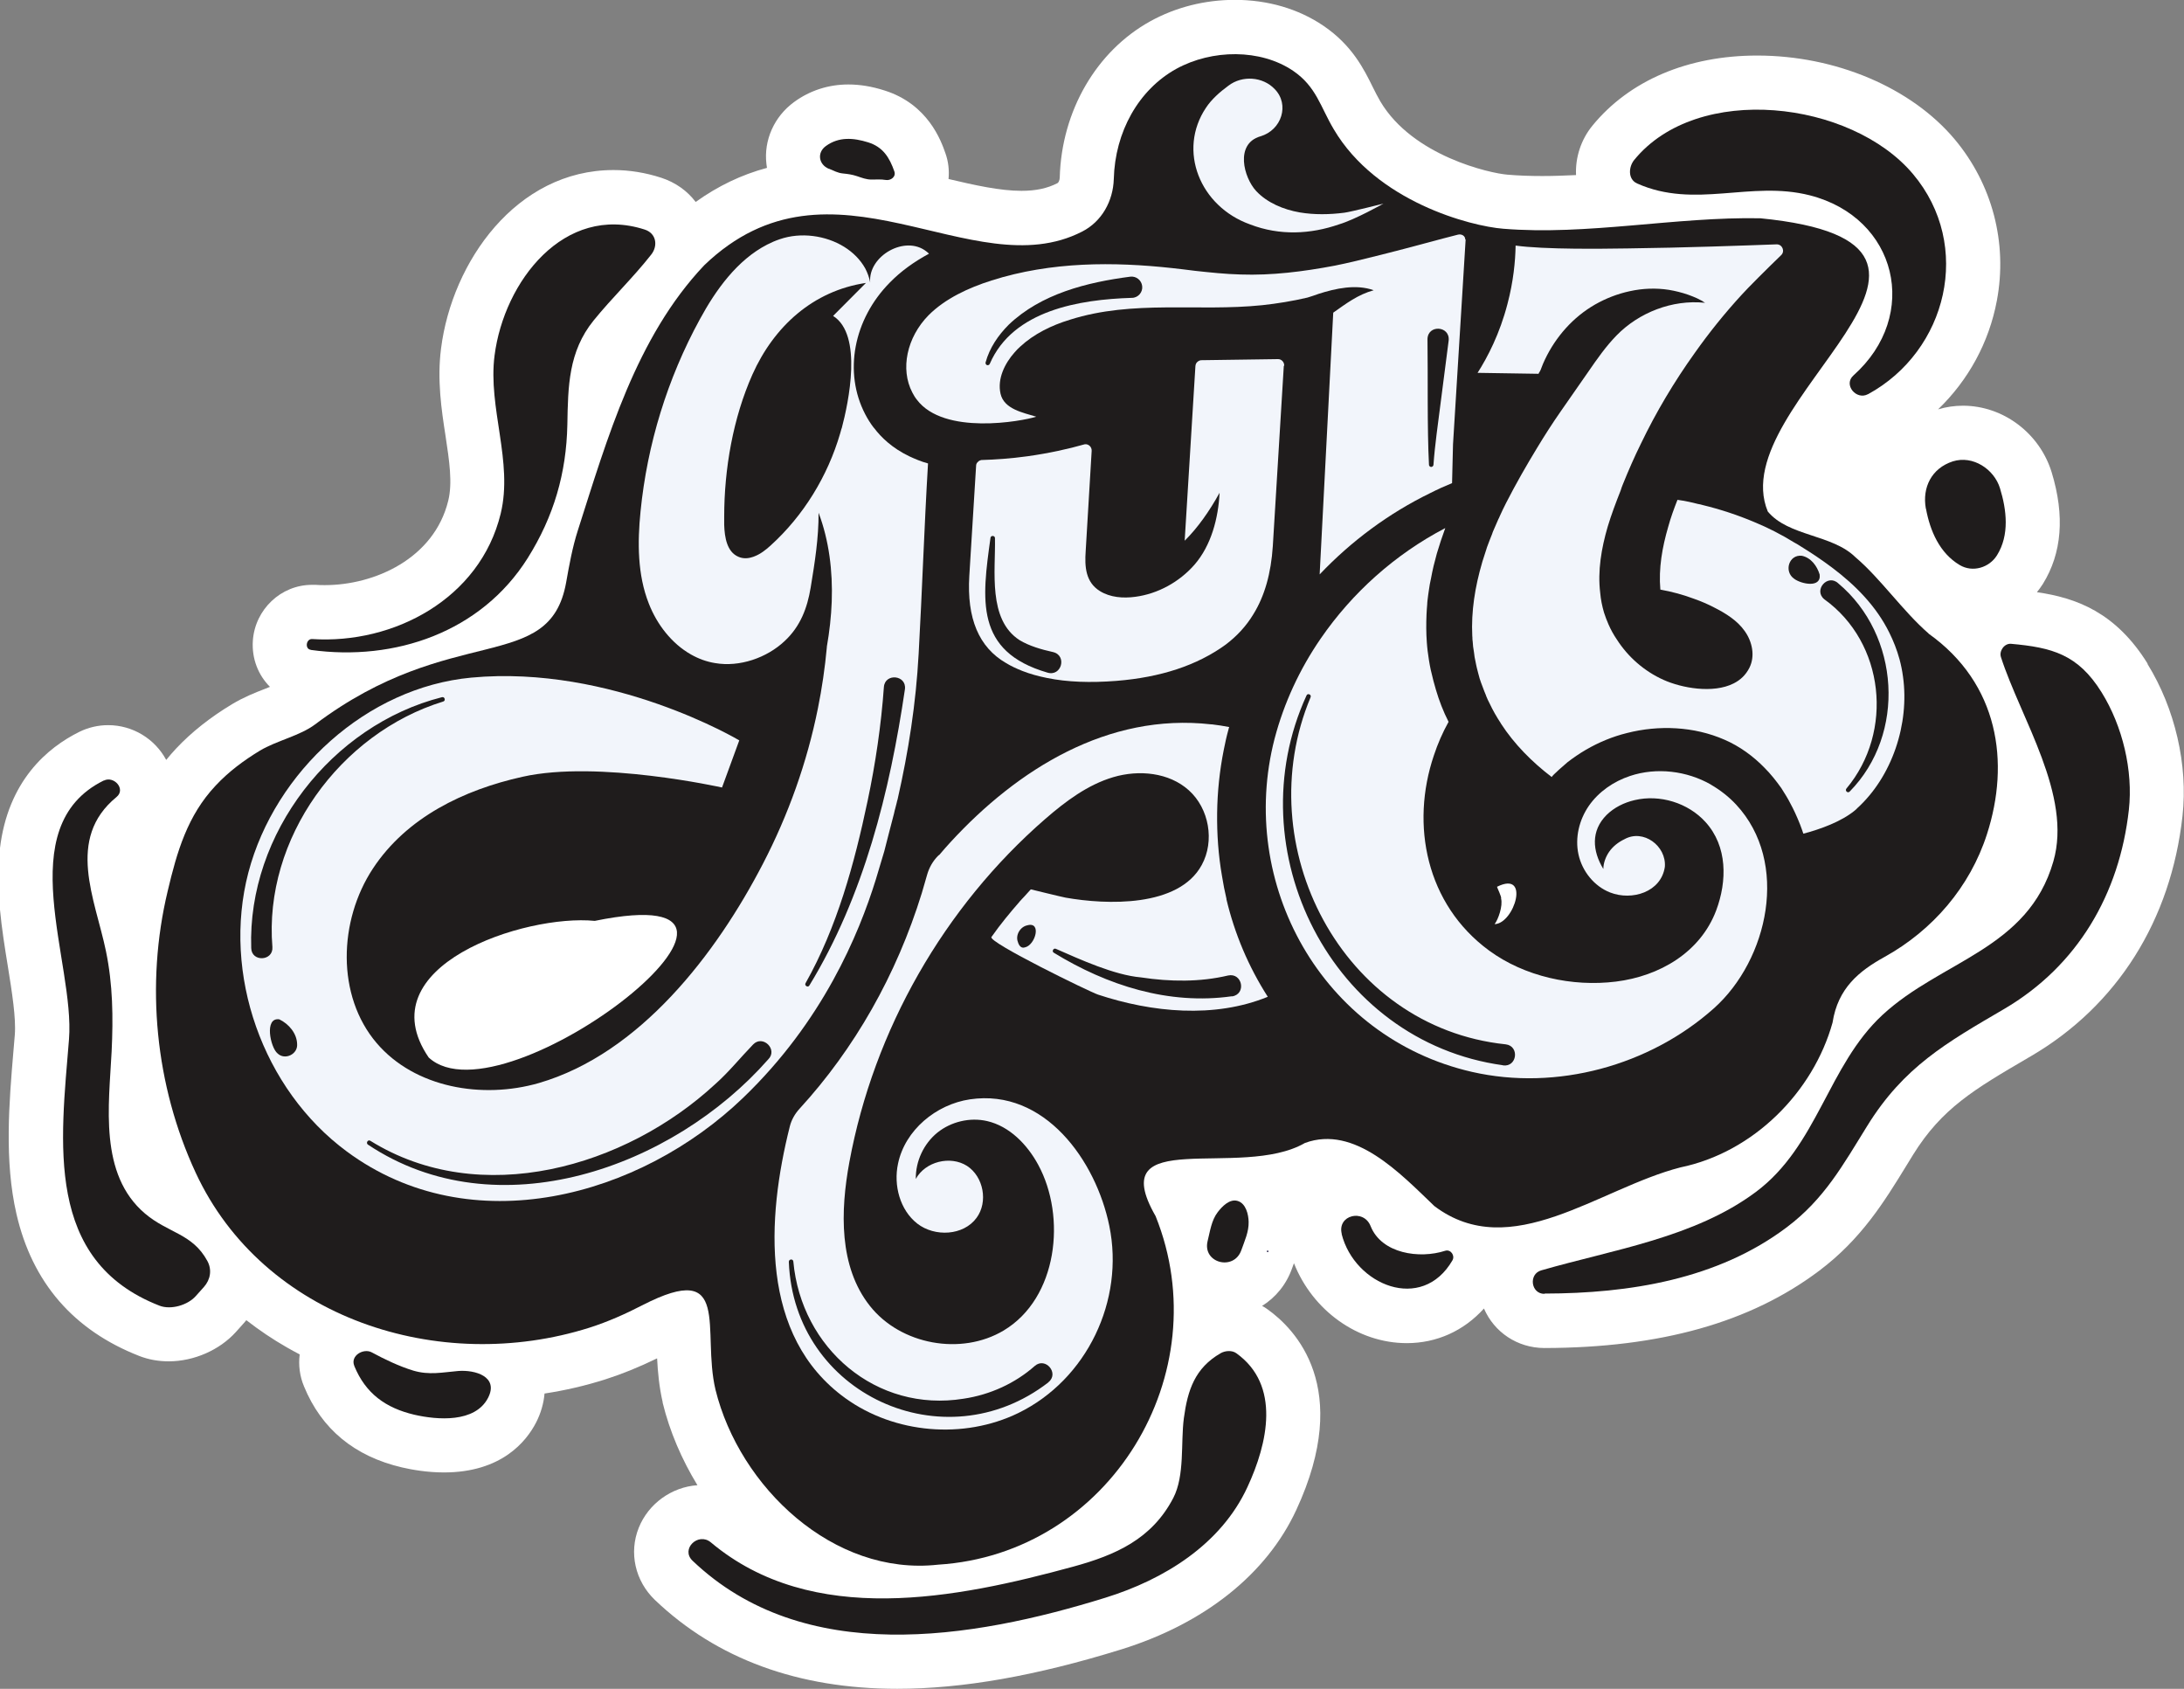 <?xml version="1.0" encoding="UTF-8"?>
<svg xmlns="http://www.w3.org/2000/svg" xmlns:xlink="http://www.w3.org/1999/xlink" id="Calque_2" data-name="Calque 2" viewBox="0 0 160.83 124.34">
  <rect x="0" y="0" width="160.83" height="124.34" fill="#808080" stroke="none"/>
  <defs>
    <style>
      .cls-1 {
        fill: none;
      }

      .cls-1, .cls-2, .cls-3, .cls-4, .cls-5 {
        stroke-width: 0px;
      }

      .cls-2 {
        fill: #f2f5fb;
      }

      .cls-6 {
        clip-path: url(#clippath);
      }

      .cls-3 {
        fill: #2e294e;
      }

      .cls-4 {
        fill: #fff;
      }

      .cls-5 {
        fill: #1f1c1c;
      }
    </style>
    <clipPath id="clippath">
      <rect class="cls-1" width="160.83" height="124.34"></rect>
    </clipPath>
  </defs>
  <g id="Calque_1-2" data-name="Calque 1">
    <g class="cls-6">
      <g>
        <path class="cls-4" d="M158.15,48.86c-2.35-3.78-5.25-4.84-8.15-5.26.16-.19.3-.4.44-.61,1.4-2.26,1.62-5.01.65-8.2-.88-2.89-3.57-4.92-6.54-4.92-.62,0-1.24.09-1.83.27,2.22-2.14,3.75-4.91,4.33-8.01.8-4.25-.34-8.58-3.12-11.89-3.2-3.8-8.76-6.15-14.53-6.15-5.11,0-9.42,1.84-12.14,5.17-.84,1.03-1.26,2.34-1.2,3.63-.84.04-1.67.07-2.49.07-.92,0-1.75-.03-2.56-.1-1.28-.1-6.98-1.37-9.36-5.39-.19-.32-.37-.68-.56-1.06-.64-1.3-1.51-3.07-3.63-4.51-1.84-1.25-4.1-1.91-6.53-1.91-2.2,0-4.35.54-6.23,1.58-3.97,2.2-6.52,6.6-6.66,11.48,0,.22-.09.39-.16.43-.75.39-1.6.57-2.66.57-1.58,0-3.42-.41-5.37-.87.06-.64-.01-1.29-.23-1.9-.31-.89-1.27-3.61-4.49-4.62-.94-.3-1.81-.44-2.66-.44-1.45,0-2.83.44-3.99,1.29-1.47,1.07-2.25,2.82-2.04,4.57.01.09.03.19.04.28-1.87.5-3.62,1.34-5.25,2.51-.62-.82-1.49-1.44-2.53-1.78-1.17-.38-2.35-.57-3.52-.57-7.16,0-11.89,6.76-12.7,13.13-.3,2.32.03,4.52.33,6.45.28,1.85.52,3.45.2,4.76-1.04,4.27-5.43,6.22-9.08,6.22-.23,0-.46,0-.68-.02-.09,0-.19,0-.28,0-2.28,0-4.19,1.81-4.35,4.11-.09,1.33.4,2.54,1.26,3.4-.12.05-.24.1-.35.14-.75.29-1.6.63-2.43,1.13-1.6.96-2.99,2.06-4.12,3.26-.26.28-.51.56-.74.85-.84-1.56-2.47-2.56-4.28-2.56-.73,0-1.46.17-2.11.49-2.35,1.16-5.27,3.6-5.86,8.63-.34,2.89.15,5.95.59,8.65.3,1.87.61,3.81.51,5.04-.03.39-.06.78-.1,1.18-.32,3.79-.68,8.08.22,11.99,1.16,5.06,4.21,8.58,9.06,10.47.67.26,1.4.39,2.15.39h0c1.86,0,3.75-.83,4.95-2.16l.6-.67c.06-.07.11-.13.17-.2.94.73,1.93,1.4,2.98,2,.31.18.63.35.95.52-.1.79,0,1.6.32,2.36,1.29,3.14,3.71,5.14,7.21,5.96.73.17,1.86.37,3.09.37,4.25,0,6.07-2.29,6.78-3.66.36-.7.57-1.43.63-2.15,1.52-.23,3.03-.58,4.5-1.05,1.19-.38,2.43-.88,3.79-1.54.05.99.15,2.1.41,3.23,0,.01,0,.03,0,.04.52,2.12,1.4,4.17,2.56,6.07-1.9.13-3.61,1.36-4.32,3.13-.74,1.84-.27,3.92,1.19,5.32,4.55,4.34,10.55,6.54,17.84,6.54,4.81,0,10.21-.95,16.5-2.9,6.12-1.9,10.7-5.54,12.89-10.27,4.18-9.01-.1-13.34-2.13-14.78-.12-.09-.25-.17-.39-.24,1-.62,1.79-1.58,2.21-2.77.04-.1.07-.2.11-.3,0-.02.02-.05.03-.07,1.37,3.47,4.69,5.88,8.31,5.88,2.21,0,4.2-.91,5.68-2.55.75,1.74,2.45,2.9,4.44,2.91h.01c8.56-.02,15.18-1.88,20.25-5.7,3.09-2.33,4.77-5.06,6.39-7.7.17-.27.34-.55.51-.83,2.12-3.42,4.51-4.82,8.46-7.13l.24-.14c6.33-3.71,10.29-9.98,11.14-17.67.42-3.74-.55-7.92-2.58-11.2Z"></path>
        <path class="cls-5" d="M142.02,46.64c-1.89-1.64-3.53-4.04-5.38-5.61-1.72-1.7-4.93-1.53-6.46-3.37-3.34-8.06,18.75-19.69-.55-21.59-6.25-.12-12.76,1.28-18.94.77-2.39-.19-9.32-1.98-12.47-7.32-.99-1.66-1.28-3.14-3-4.31-2.4-1.62-5.96-1.59-8.6-.14-2.78,1.54-4.51,4.64-4.6,8.11-.05,1.62-.88,3.13-2.33,3.87-8.13,4.17-18.41-6.57-27.83,2.48-5.02,5.3-7.13,12.73-9.31,19.53-.4,1.25-.63,2.54-.86,3.83-1.23,6.81-8.41,2.86-18.48,10.44-1.11.84-2.84,1.2-4.06,1.93-1.19.72-2.32,1.56-3.27,2.58-2.08,2.21-2.85,4.88-3.53,7.76-1.65,6.88-.92,14.32,2.06,20.74,4.98,10.73,17.94,14.91,29,11.41,1.35-.43,2.65-1.01,3.91-1.66,6.63-3.4,4.33,1.85,5.37,6.23,1.76,7.14,8.66,13.74,16.39,12.88,12.65-.79,20.68-14.08,16.02-25.66-3.88-6.75,6.27-2.65,11-5.39,3.66-1.34,7.02,2.25,9.53,4.65,5.64,4.25,12.11-1.31,18.12-2.85,5.39-1.11,9.78-5.56,11.2-10.66.39-2.54,1.96-3.8,3.82-4.83,3.56-1.97,6.3-5.16,7.55-9.04,1.71-5.29.87-11.09-4.3-14.77ZM31.57,77.86c-4.61-6.75,7.1-10.57,12.23-10.06,17.02-3.48-6.67,15.19-12.23,10.06ZM91.13,9.11c-.42-.07-.36-.22-.23-.38-.13-.13-.29-.25-.37-.36l-.02-.05c.11.05.51-.04.67-.1.06.17-.14.36-.28.51.12.11.23.25.23.38ZM110.07,68.03c.26-.34.61-1.32.47-1.88.06-.08-.28-.77-.3-.86,2.47-1.23,1.28,2.7-.17,2.75ZM127.7,20.18c-.53-.39-.49-1.11-.36-1.59.04-.1,0,.12-.03.23l.05.1c.56.1.57.93.34,1.26Z"></path>
        <path class="cls-2" d="M94.54,26.93l-.81,13.28c-.13,2-.6,3.67-1.43,5.01-.53.88-1.22,1.62-2.04,2.24-2.12,1.54-4.8,2.41-8.05,2.67-1.92.15-3.61.09-5.09-.21-.65-.13-1.27-.3-1.83-.52-.43-.17-.84-.36-1.2-.58-2.01-1.16-2.9-3.29-2.71-6.42l.5-8.1c0-.11.04-.21.12-.28.1-.12.23-.14.26-.15,1.04-.03,2.19-.11,3.42-.28,1.56-.22,2.97-.53,4.2-.88.28-.04.53.2.51.49,0,0-.44,7.37-.44,7.37-.08,1.13-.02,2.29,1.05,2.95.76.47,1.71.54,2.6.42,1.67-.22,3.24-1.09,4.35-2.35,1.25-1.43,1.77-3.45,1.86-5.31-.75,1.36-1.61,2.58-2.57,3.53l.79-12.85c.01-.12.05-.23.14-.31.12-.12.27-.13.3-.13.43,0,4.85-.07,5.63-.08.27-.01.48.22.47.49Z"></path>
        <path class="cls-2" d="M64.35,31.5c-.24-.31-.46-.66-.64-1.01-1.6-3.08-.86-6.98,1.82-9.69.79-.81,1.75-1.51,2.88-2.12-.05-.05-.11-.11-.18-.16-1.57-1.25-4.32.33-4.15,2.28-.07-.38-.2-.72-.36-1.03-.36-.65-.9-1.19-1.56-1.6-1.36-.84-3.19-1.09-4.73-.56-.33.11-.65.25-.94.4-2.19,1.13-3.77,3.31-4.96,5.51-2.38,4.35-3.87,9.2-4.36,14.13-.23,2.28-.23,4.67.61,6.79.6,1.54,1.69,2.95,3.11,3.75.55.31,1.14.53,1.77.63,1.8.31,3.8-.38,5.12-1.62,1.16-1.08,1.67-2.43,1.92-3.95.3-1.83.59-3.63.58-5.5.77,2.03,1.05,4.3.97,6.53-.04,1.12-.17,2.24-.36,3.33v.04c-.14,1.52-.36,3.03-.66,4.51-.8,3.98-2.18,7.84-4.05,11.44-3.42,6.6-9.04,13.97-16.5,16.14-4.17,1.2-9.13.35-11.94-2.94-2.98-3.49-2.81-9.01-.28-12.85,2.49-3.78,6.7-5.8,11.02-6.76,5.56-1.25,14.69.79,14.69.79l1.27-3.47s-9.37-5.59-19.74-4.62c-7.68.72-14.44,6.89-16.41,14.35-1.95,7.46,1.05,15.96,7.25,20.54,9.15,6.76,21.59,3.35,29.19-3.96,5.85-5.62,8.51-12.02,9.77-16.08.21-.69.41-1.38.62-2.07.22-.85.48-1.89.72-2.79.03-.13.05-.25.09-.37.04-.13.07-.27.1-.39.02-.1.04-.18.07-.27.8-3.52,1.35-7.04,1.55-10.72.26-4.66.41-9.34.69-14.01-.52-.14-.98-.34-1.39-.53-1.24-.6-2.06-1.38-2.59-2.09ZM61.97,31.55c-.03.12-.07.24-.1.36-.92,3.15-2.7,6.06-5.13,8.26-.34.31-.75.63-1.18.79-.05.02-.09.04-.14.05-.35.12-.72.13-1.05-.02-.84-.36-1.01-1.43-1.04-2.34v-.61c0-3.51.65-7.26,2.08-10.47,1.58-3.53,4.46-6.16,8.36-6.74-.81.82-1.61,1.62-2.42,2.43,2.2,1.38,1.14,6.37.63,8.29Z"></path>
        <path class="cls-2" d="M90.32,66.19c-.13-.55-.24-1.11-.33-1.68-.27-1.54-.38-3.1-.36-4.66.02-1.55.18-3.1.49-4.65.1-.51.21-1.01.35-1.51.01-.06.03-.11.05-.16-.42-.08-.84-.15-1.28-.2-.01,0-.04,0-.06,0-7.59-.86-14.25,3.31-19.18,8.67-.27.29-.53.59-.81.92,0,.01-.02.02-.04.03,0,0-.04.03-.09.08-.37.38-.63.84-.78,1.35-.07.25-.15.51-.22.76l-.18.62c-1.86,6.02-4.95,11.45-9,15.87-.34.37-.6.82-.72,1.31-1.7,6.75-2.25,15.44,4.1,20.01,3.63,2.61,8.7,3.04,12.72,1.09,5.07-2.47,7.84-8.3,6.71-13.78-.98-4.8-4.76-10.13-10.26-9.32-2.5.37-4.79,2.27-5.3,4.74-.34,1.59.14,3.41,1.42,4.41,1.29,1,3.4.89,4.36-.42.87-1.17.52-3.04-.7-3.83-1.23-.78-3.07-.32-3.77.96-.02-1.3.58-2.59,1.59-3.41,1.01-.81,2.4-1.14,3.66-.85,1.65.38,2.95,1.72,3.76,3.21,2.09,3.84,1.44,9.83-2.54,12.21-3.13,1.87-7.59,1.05-9.85-1.81-2.29-2.89-2.18-6.98-1.51-10.6,1.8-9.72,6.97-18.78,14.43-25.26,1.49-1.29,3.11-2.51,5-3.07,1.89-.56,4.11-.35,5.57.97,1.49,1.34,1.91,3.73.95,5.49-1.7,3.15-7.04,2.94-10.03,2.41-.28-.05-2.56-.61-2.56-.61,0,0-.35.39-.49.54-.07.07-.14.15-.2.21,0,.01-.02.04-.04.05-.02.02-.05.04-.07.07l-.03.04c-.67.77-1.4,1.64-2.07,2.6-.26.38,7.22,4.03,7.85,4.24,3.96,1.31,8.56,1.77,12.5.16-1.42-2.22-2.44-4.63-3.05-7.2Z"></path>
        <path class="cls-2" d="M107.93,17.63l-.93,15.09-.07,2.85c-.54.22-1.07.46-1.6.73-3.06,1.49-5.81,3.53-8.15,5.99l1-19.27c.94-.66,1.81-1.33,2.98-1.65-1.3-.47-2.82-.13-4.04.26-.29.1-.56.2-.84.28-1.11.26-2.22.44-3.33.56-4.75.49-9.49-.41-14.16,1.07-1.35.41-2.66,1.05-3.66,1.98-.15.13-.29.28-.42.43-.71.8-1.28,1.93-1.03,3.04.26,1.14,1.66,1.39,2.63,1.69-1.07.34-6.8,1.39-8.79-1.25-.13-.16-.25-.36-.34-.54-.89-1.71-.41-4.04,1.2-5.68,1.23-1.23,2.94-2.02,4.64-2.56,4.41-1.4,9-1.38,13.31-.91.56.07,1.11.12,1.67.2,1.11.12,2.22.24,3.36.27,2.29.08,4.6-.21,6.93-.65.91-.18,2.15-.48,3.41-.8,2.24-.56,4.59-1.22,5.65-1.48.29-.08.56.1.55.35Z"></path>
        <path class="cls-2" d="M136.73,59.55s-.1.09-.15.13c-.99.81-2.49,1.36-3.78,1.7-.08-.23-.15-.44-.24-.67-.23-.58-.48-1.13-.73-1.58-.17-.34-.38-.67-.65-1.1-.39-.55-.81-1.07-1.22-1.48-.85-.88-1.86-1.61-2.97-2.09-2.24-.98-4.84-1.09-7.18-.49-1.06.26-2.07.68-3.02,1.23-.48.28-.93.59-1.36.92-.1.08-1.16,1-1.16,1.09-1.47-1.12-2.76-2.43-3.73-3.92-.01-.02-.02-.03-.02-.04-.31-.47-.59-.96-.82-1.45-.1-.18-.18-.37-.26-.56,0-.01-.01-.03-.01-.04-.09-.2-.16-.4-.24-.61-.09-.22-.16-.43-.23-.64-.08-.27-.14-.54-.21-.8-.02-.08-.03-.15-.05-.23-.04-.18-.08-.37-.11-.55-.02-.11-.03-.21-.04-.31-.02-.15-.04-.3-.07-.46-.01-.13-.02-.25-.03-.37-.01-.08-.02-.14-.02-.22,0-.07,0-.12-.01-.18-.09-1.82.2-3.62.73-5.43,0-.01.01-.03.01-.04.1-.31.2-.62.3-.93.02-.05.04-.11.05-.16.12-.33.25-.65.38-.98.01-.02.01-.03.01-.04.02-.04.04-.09.05-.13.12-.28.24-.56.37-.85.02-.04.04-.1.07-.14.02-.04.03-.08.05-.12.15-.33.3-.65.47-.98.71-1.39,1.49-2.75,2.28-4.05.55-.91,1.12-1.8,1.74-2.69.68-.98,1.36-1.95,2.04-2.93.64-.93,1.29-1.86,2.07-2.66,1.66-1.7,4.11-2.65,6.49-2.41.02,0,.04,0,.06,0-.08,0-.2-.12-.27-.15-.11-.06-.22-.11-.33-.17-.22-.1-.44-.19-.67-.27-.46-.16-.94-.28-1.42-.36-.96-.15-1.94-.11-2.89.1-.89.19-1.76.53-2.55.98-1.62.93-2.89,2.37-3.69,4.05-.1.21-.19.42-.27.64-.02.05-.04.12-.07.17-.03.07-.07.12-.1.17-.01.02-.03.07-.03.07,0,0-4.35-.07-4.49-.07.74-1.16,1.63-2.87,2.2-5.07.44-1.66.58-3.15.6-4.3,1,.14,2.59.21,4.46.23,1.18.01,2.46,0,3.77-.02,4.18-.05,8.8-.22,10.99-.3.42-.01.64.51.33.8-1.01.97-2.49,2.45-2.9,2.91-1.25,1.36-2.4,2.79-3.46,4.29-1.51,2.11-2.84,4.34-3.96,6.67-.48.97-.92,1.98-1.32,2.97-.07.16-.12.31-.17.47-.35.89-.69,1.78-.96,2.68-.46,1.58-.75,3.24-.55,4.87.04.48.14.97.28,1.45.09.29.21.59.33.87.17.39.38.77.62,1.12.82,1.28,2.02,2.33,3.42,2.96,1.35.61,3.66,1.03,5.17.27.5-.25.9-.62,1.17-1.16.43-.86.21-1.92-.35-2.7-.54-.77-1.39-1.3-2.24-1.73-.48-.25-.97-.46-1.48-.64-.8-.3-1.64-.53-2.49-.68-.14-1.56.14-3.13.58-4.63.18-.66.42-1.32.68-1.98.27.03.53.09.81.14.23.05.46.1.68.16.13.02.26.05.39.09,1.28.31,2.55.73,3.76,1.24,1.02.42,2,.92,2.94,1.5.18.09.36.21.52.31.78.48,1.54.99,2.26,1.53,1.76,1.32,3.29,2.88,4.24,4.81.3.6.56,1.26.75,1.95.11.41.2.84.26,1.3.48,3.45-.79,7.35-3.41,9.71Z"></path>
        <path class="cls-2" d="M126,57.77c-1.78-1.02-4.01-1.29-5.96-.64-1.21.4-2.31,1.16-3.03,2.19-.72,1.04-1.04,2.36-.77,3.59.27,1.23,1.15,2.34,2.33,2.8,1.61.63,3.76-.03,4.03-1.89.12-1.54-1.59-2.81-2.98-2.03-.44.21-.84.52-1.12.92-.25.36-.43.83-.43,1.27-.81-1.33-.93-2.81.24-3.98.56-.55,1.29-.91,2.06-1.09,1.86-.44,3.94.2,5.22,1.61,1.63,1.79,1.6,4.35.79,6.51-1.17,3.1-4.18,4.84-7.38,5.24-3.22.4-6.73-.37-9.35-2.29-4.63-3.4-5.79-9.25-4.06-14.36.28-.85.64-1.68,1.08-2.47,0,0,0-.02-.01-.03-.37-.73-.68-1.52-.92-2.34-.13-.43-.24-.86-.34-1.3-.01-.05-.03-.11-.04-.16-.05-.23-.09-.46-.13-.7-.03-.23-.07-.47-.1-.7-.03-.21-.04-.42-.06-.64-.05-.68-.05-1.37-.02-2.06.01-.25.03-.49.05-.73,0-.09.01-.18.02-.27.03-.25.06-.5.1-.75.04-.29.09-.59.16-.89.03-.15.06-.3.09-.46.03-.15.07-.3.1-.45.08-.31.16-.61.24-.92.18-.61.39-1.24.62-1.87-3.7,1.93-6.85,4.76-9.17,8.13-1.55,2.25-2.71,4.75-3.4,7.38-2.75,10.63,3.46,22,14.54,24.53,6.23,1.42,13.08-.46,17.81-4.68,4-3.57,5.6-10.74,1.64-15-.54-.58-1.17-1.07-1.86-1.47Z"></path>
        <path class="cls-5" d="M77.13,49.52c-5.36-1.56-4.82-5.38-4.19-9.92.02-.2.33-.18.33.02.05,2.42-.54,5.99,1.81,7.51.71.43,1.61.69,2.47.88,1.05.25.62,1.83-.42,1.51h0ZM18.5,69.8c.02,1.05,1.63.97,1.56-.07-.66-7.98,4.99-15.75,12.58-18.08.2-.06.11-.37-.09-.32-8.12,2.06-14.33,10.04-14.05,18.47h0ZM20.44,77.56c.54.52,1.5.06,1.44-.69-.02-.79-.61-1.48-1.31-1.82-1.13-.17-.66,2.08-.13,2.51h0ZM56.57,78c.74-.73-.4-1.84-1.11-1.1-.93.96-1.78,2.02-2.77,2.9-6.62,6.14-17.31,9.23-25.42,4.19-.18-.11-.34.16-.18.28,9.51,6.35,22.44,1.73,29.48-6.27h0ZM66.64,50.74c.13-1.05-1.47-1.2-1.55-.16-.2,2.8-.62,5.65-1.2,8.39-.97,4.61-2.25,9.3-4.57,13.42-.1.18.18.34.28.17,4.01-6.57,5.93-14.28,7.04-21.82h0ZM77.2,101.77c.83-.65-.21-1.89-1-1.2-1.45,1.28-3.29,2.12-5.24,2.41-6.43,1.04-11.96-3.71-12.54-10.11-.03-.21-.34-.17-.33.04.37,9.73,11.43,14.8,19.11,8.87h0ZM90.73,73.36c1.07-.17.76-1.76-.29-1.54-2.06.49-4.26.47-6.43.14-1.95-.17-4.45-1.31-6.25-2.1-.19-.09-.33.2-.15.29,3.92,2.4,8.45,3.86,13.11,3.2h0ZM75.48,69.75c.77-.17,1.25-1.93.16-1.62-.52.11-.88.73-.68,1.23.07.24.23.49.52.39h0ZM106.68,25.07c.11-1.09-1.54-1.19-1.56-.1.04,2.72-.03,6.57.11,9.25,0,.08.07.15.15.16.09,0,.17-.06.18-.15.11-1.53.34-3.06.53-4.58l.59-4.58h0ZM83.35,21.93c.46,0,.82-.42.76-.87-.05-.43-.44-.74-.87-.69-3.18.41-6.58,1.26-8.96,3.54-.78.78-1.41,1.71-1.7,2.77-.02.08.02.17.1.2.08.03.18-.01.21-.1,1.71-3.94,6.61-4.73,10.45-4.85h0ZM135.37,42.95c-.78-.73-1.85.5-1.03,1.17,4.44,3.19,5.14,9.75,1.63,13.94-.13.16.1.37.24.22,4.16-4.23,3.71-11.52-.84-15.33h0ZM132.69,40.92c-.96-.11-1.34,1.16-.57,1.69.49.38,2.01.72,1.88-.31-.19-.63-.64-1.24-1.31-1.38h0ZM110.68,78.44c1.05.14,1.23-1.43.2-1.55-12.08-1.26-18.94-14.63-14.37-25.55.09-.21-.23-.33-.3-.13-5.21,11.36,1.83,25.48,14.47,27.22h0Z"></path>
        <path class="cls-2" d="M93.87,6.56c-.87-.92-2.39-1.03-3.41-.25-.63.46-1.25,1.01-1.65,1.62-2.11,3.15-.45,7.27,3.24,8.59,2.2.85,4.48.72,6.55,0,1.19-.35,3.28-1.53,3.28-1.53,0,0-2.4.61-2.88.67-1.08.14-2.21.16-3.28-.02-1.22-.21-2.41-.72-3.21-1.57-.93-1-1.58-3.48.3-4.03,1.58-.46,2.17-2.35,1.06-3.48Z"></path>
        <path class="cls-5" d="M113.74,95.24c6.23-.01,12.75-1.04,17.85-4.89,2.76-2.08,4.13-4.58,5.91-7.45,2.69-4.35,5.82-6.12,10.08-8.61,5.41-3.17,8.5-8.47,9.19-14.67.32-2.88-.46-6.16-2.01-8.65-1.74-2.8-3.66-3.3-6.67-3.57-.49-.04-.89.53-.74.98,1.47,4.55,5.26,10.19,3.86,15.04-1.86,6.48-8.25,7.29-12.59,11.31-4.02,3.73-4.76,9.63-9.32,13.03-4.51,3.36-10.5,4.24-15.8,5.77-.95.27-.77,1.73.23,1.73h0Z"></path>
        <path class="cls-5" d="M137.57,29.02c5.82-3.18,7.74-10.94,3.3-16.21-4.55-5.4-15.86-6.76-20.53-1.03-.4.49-.49,1.41.22,1.73,4.27,1.9,8.34-.24,12.71.87,6.44,1.64,8.17,8.84,3.22,13.26-.77.68.21,1.85,1.07,1.38h0Z"></path>
        <path class="cls-5" d="M141.83,37.46c.3,1.62,1,3.26,2.48,4.14.95.57,2.18.2,2.75-.72.93-1.49.71-3.34.22-4.93-.43-1.41-2-2.45-3.48-1.98-1.56.51-2.26,1.92-1.98,3.48h0Z"></path>
        <path class="cls-5" d="M51,114.91c8.18,7.8,20.52,5.79,30.41,2.72,4.32-1.34,8.5-3.92,10.45-8.14,1.5-3.23,2.47-7.51-.82-9.86-.32-.23-.82-.19-1.15,0-1.89,1.09-2.43,2.7-2.71,4.78-.24,1.82.08,4.22-.78,5.88-1.58,3.03-4.25,4.2-7.35,5.05-8.6,2.35-19.23,4.49-26.7-1.78-.93-.78-2.25.49-1.35,1.35h0Z"></path>
        <path class="cls-5" d="M7.63,57.47c-6.9,3.42-2.09,13.38-2.55,19.06-.61,7.57-1.83,16.29,6.66,19.6.85.33,2.09-.04,2.68-.71l.6-.67c.48-.54.6-1.27.25-1.91-1.1-2.03-2.88-2.04-4.59-3.49-3.41-2.89-2.66-7.97-2.46-11.94.12-2.5.09-4.94-.42-7.39-.79-3.82-2.98-8.26.78-11.34.71-.58-.19-1.58-.93-1.21h0Z"></path>
        <path class="cls-5" d="M22.88,47.85c6.21.86,12.55-1.31,15.98-6.76,1.92-3.06,2.85-6.25,2.92-9.83.05-2.82.08-5.37,1.93-7.66,1.36-1.68,2.89-3.13,4.25-4.86.51-.65.37-1.57-.49-1.84-5.92-1.91-10.35,3.82-11.05,9.27-.5,3.86,1.38,7.82.45,11.65-1.52,6.26-7.87,9.62-13.88,9.23-.45-.03-.56.73-.11.79h0Z"></path>
        <path class="cls-5" d="M61.04,12.42c.35.14.63.31,1.02.35s.69.08,1.05.2.68.25,1.07.25c.36,0,.69-.03,1.05.03s.77-.23.63-.63c-.36-1.03-.84-1.8-1.93-2.14s-2.16-.42-3.11.27c-.68.49-.53,1.37.22,1.68h0Z"></path>
        <path class="cls-3" d="M93.35,92.19c.08,0,.08-.12,0-.12s-.08.12,0,.12h0Z"></path>
        <path class="cls-5" d="M91.41,92.05c.24-.68.56-1.36.54-2.09-.01-.54-.2-1.36-.81-1.54-.59-.18-1.16.42-1.47.83-.46.6-.56,1.4-.74,2.12-.4,1.62,1.93,2.23,2.48.68h0Z"></path>
        <path class="cls-5" d="M98.8,90.86c.95,3.75,5.91,5.82,8.16,1.93.2-.35-.13-.83-.54-.7-1.88.61-4.68.22-5.49-1.82-.51-1.29-2.48-.82-2.12.59h0Z"></path>
        <path class="cls-5" d="M26.09,100.57c.83,2.02,2.3,3.09,4.42,3.59,1.7.39,4.47.61,5.43-1.24.81-1.57-.96-2.08-2.2-1.98-1.17.1-2.13.32-3.31-.03-1.02-.31-2.11-.83-3.05-1.34-.61-.33-1.6.24-1.29.99h0Z"></path>
      </g>
    </g>
  </g>
</svg>

